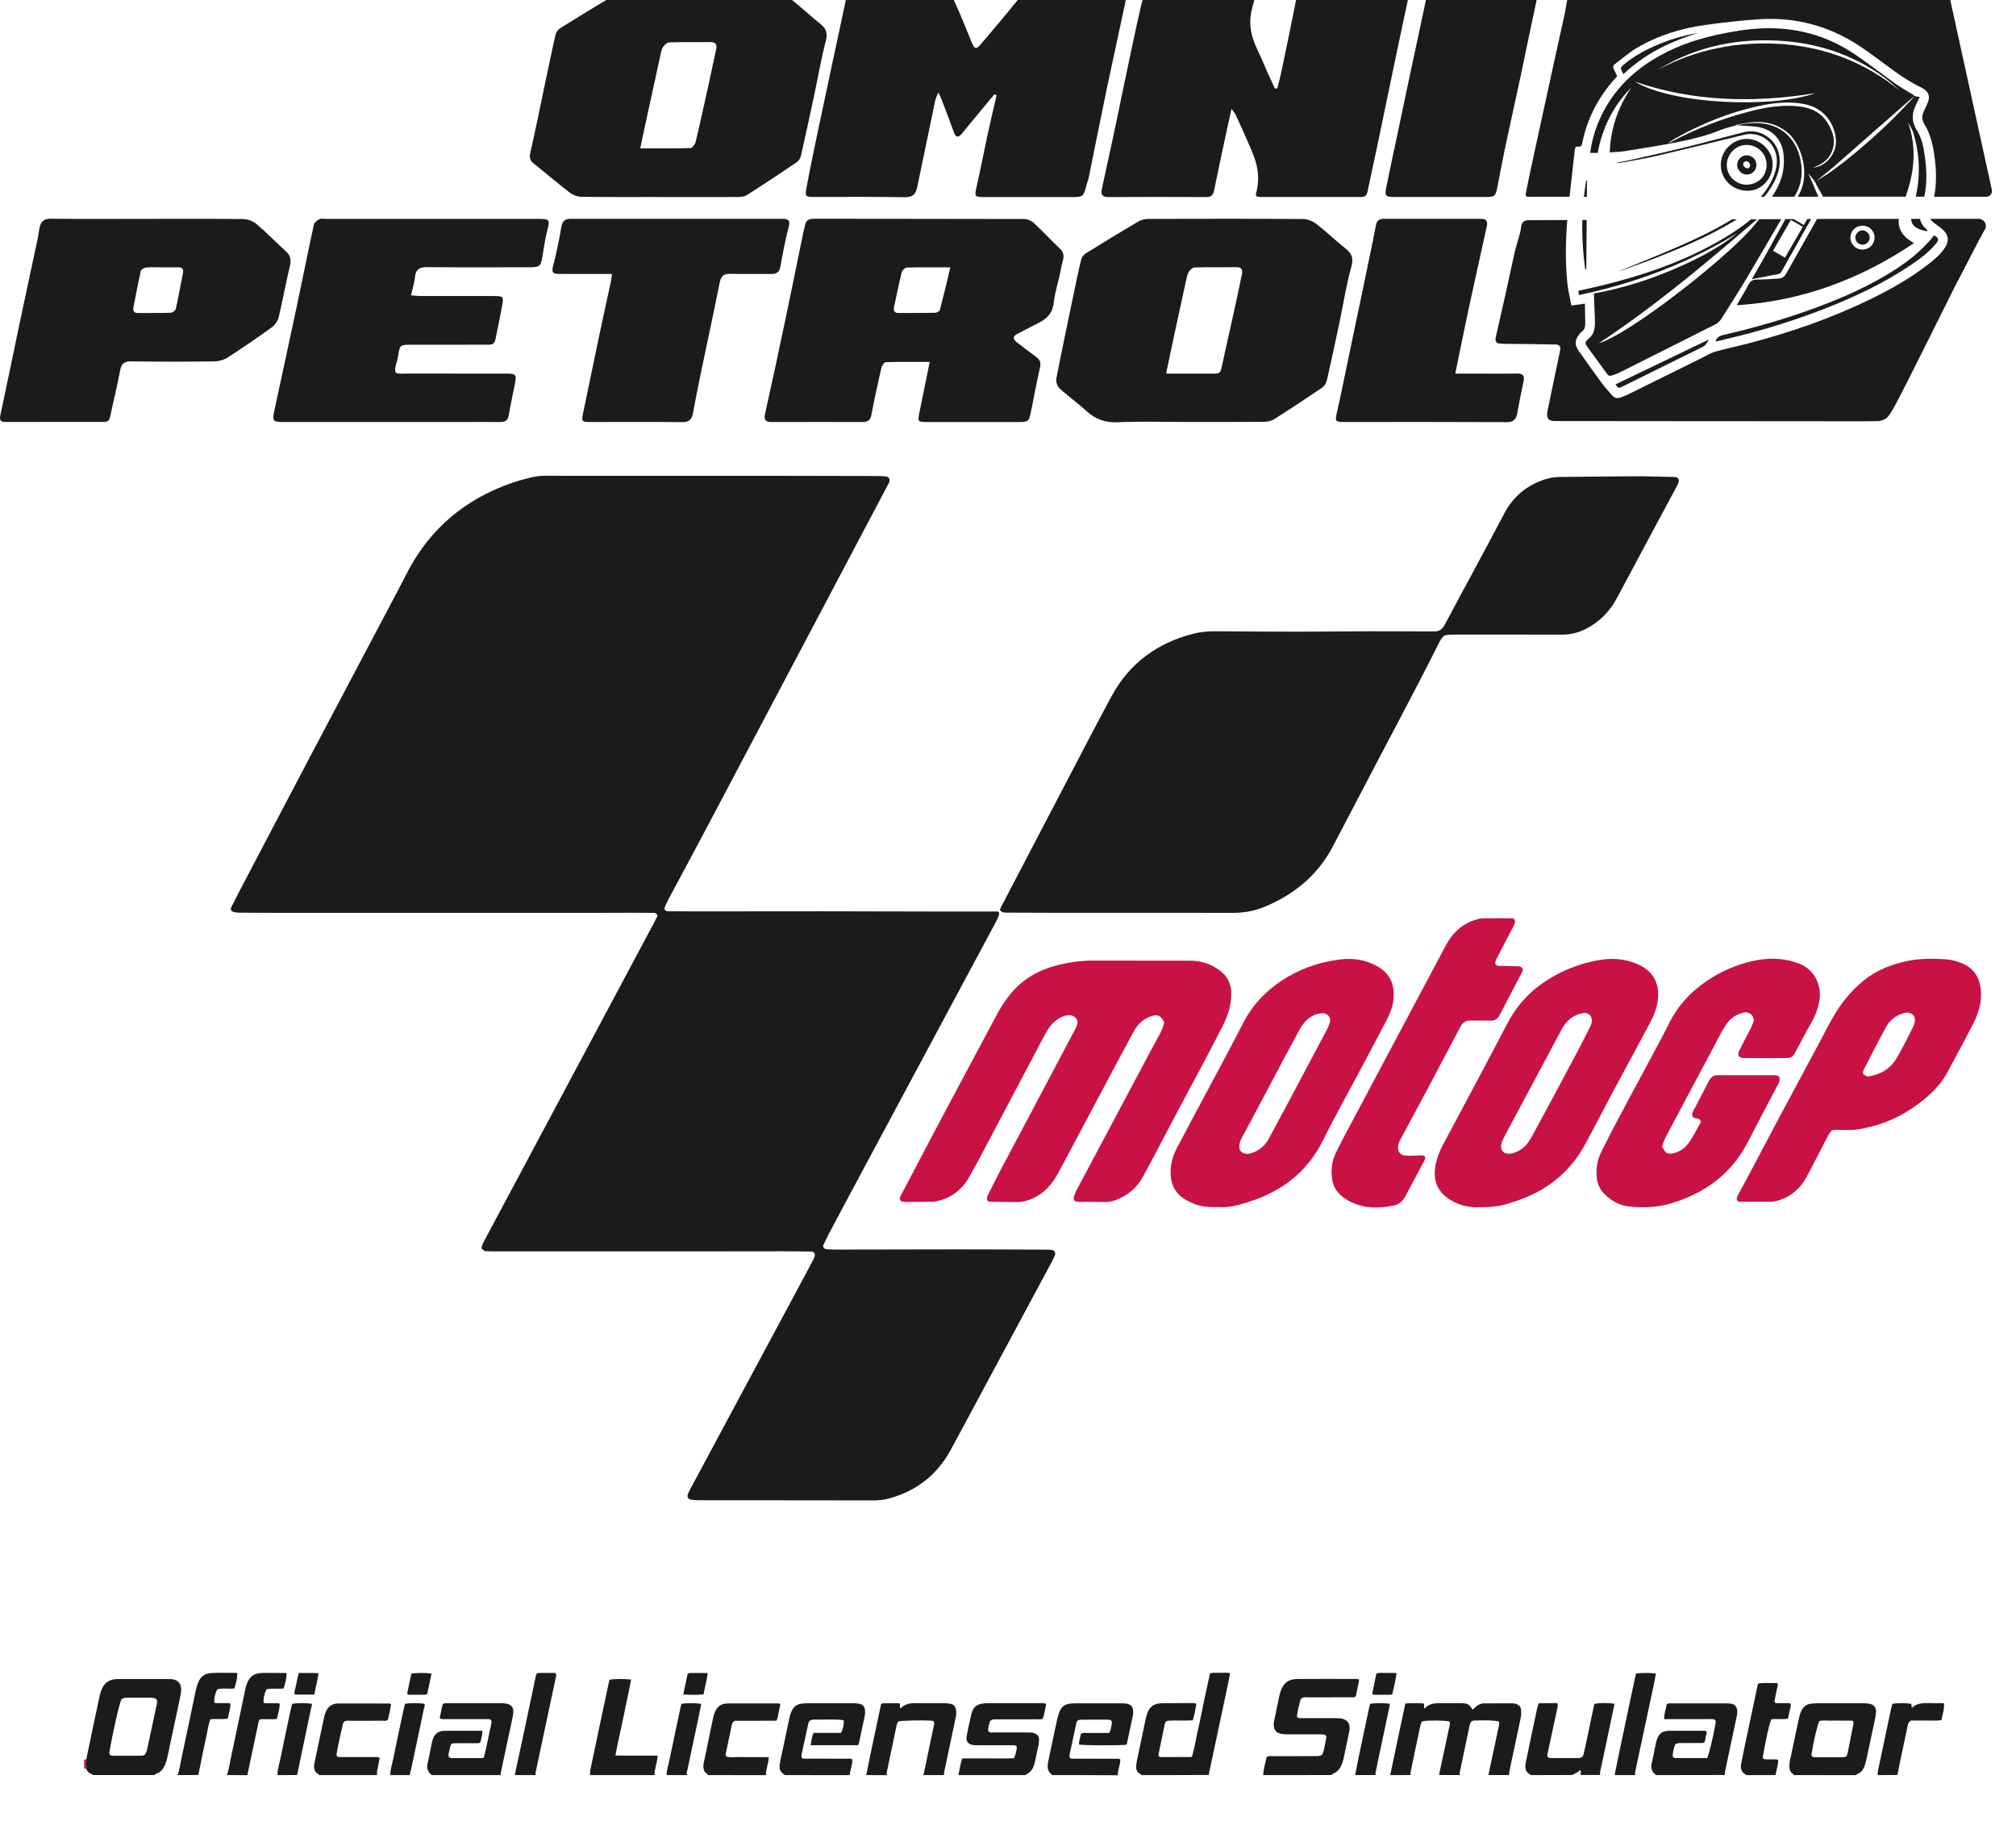 <?xml version="1.0" encoding="utf-8"?>
<!-- Generator: Adobe Illustrator 26.0.3, SVG Export Plug-In . SVG Version: 6.00 Build 0)  -->
<svg version="1.1" xmlns="http://www.w3.org/2000/svg" xmlns:xlink="http://www.w3.org/1999/xlink" x="0px" y="0px"
	 viewBox="0 0 392.07 354.1" style="enable-background:new 0 0 392.07 354.1;" xml:space="preserve">
<style type="text/css">
	.st0{fill:#1D1A1D;}
	.st1{fill:#C81244;}
</style>
<g id="Vrstva_2">
</g>
<g id="Layer_1">
	<g>
		<path class="st0" d="M156.84,36.55c-0.31,1.68-0.19,1.75,1.52,1.75c5.86,0.01,11.73-0.06,17.59,0.05c1.6,0.03,2.16-0.64,2.44-2
			c1.15-5.59,2.31-11.17,3.48-16.75c0.1-0.45,0.32-0.88,0.6-1.61c0.28,0.56,0.42,0.79,0.52,1.04c0.85,2.23,1.72,4.44,2.52,6.69
			c0.41,1.17,0.93,0.99,1.57,0.25c0.46-0.53,0.89-1.09,1.33-1.63c1.66-2,3.32-4,4.98-6.01c0.14,0.07,0.28,0.14,0.42,0.22
			c-0.57,2.49-1.17,4.97-1.71,7.47c-0.74,3.42-1.4,6.87-2.17,10.29c-0.43,1.9-0.41,2,1.51,2.01c5.58,0,11.16,0,16.75,0
			c2.5,0,2.5,0,3.15-2.46c0.11-0.41,0.28-0.8,0.37-1.21c1.17-5.72,2.3-11.45,3.49-17.17c1.17-5.58,2.4-11.14,3.59-16.72
			c0.4-1.88,0.3-1.99-1.65-1.99c-5.54,0-11.07,0.03-16.61-0.02c-1.15-0.01-1.9,0.38-2.61,1.26c-2.35,2.92-4.78,5.77-7.21,8.63
			c-0.86,1.02-1.21,0.9-1.71-0.34c-1.14-2.81-2.27-5.63-3.54-8.38c-0.24-0.53-1.09-1.1-1.67-1.11c-5.96-0.08-11.91-0.04-17.87-0.06
			c-0.86,0-1.24,0.32-1.41,1.17c-0.77,3.75-1.6,7.49-2.4,11.24c-1.04,4.89-2.09,9.78-3.12,14.68
			C158.25,29.4,157.5,32.97,156.84,36.55z"/>
		<path class="st0" d="M216.45,26.79c-0.71,3.33-1.45,6.66-2.17,9.99c-0.23,1.06,0.12,1.55,1.29,1.54c6.33-0.03,12.66-0.03,19,0
			c0.91,0,1.35-0.31,1.53-1.22c0.78-3.85,1.61-7.69,2.43-11.53c0.29-1.36,0.59-2.71,0.97-4.4c0.4,0.55,0.65,0.79,0.79,1.1
			c0.86,1.87,1.71,3.74,2.53,5.63c1.28,2.94,2.46,5.6,1.52,9.5c-0.34,0.81,0.17,0.92,1.02,0.91c2.02-0.01,4.03,0,6.05,0
			c4.27,0,8.54,0.01,12.8,0c0.73,0,1.51,0.12,1.73-0.96c0.59-2.93,1.26-5.85,1.87-8.78c0.95-4.53,1.88-9.07,2.83-13.6
			c1.02-4.89,2.04-9.79,3.1-14.68c0.24-1.12-0.05-1.55-1.21-1.55c-6.28,0.02-12.57,0.01-18.85,0c-0.95,0-1.45,0.41-1.64,1.36
			c-0.93,4.67-1.89,9.34-2.87,14c-0.22,1.04-0.51,2.07-0.77,3.1c-0.16,0-0.31,0.01-0.47,0.01c-0.66-1.47-1.37-2.91-1.98-4.4
			c-1.54-3.79-3.84-6.66-2.28-11.82c0.05-0.12,0.3-1.13,0.34-1.26c0.3-0.98,0.48-0.98-1.41-0.98c-5.58-0.01-11.62,0-17.2,0
			c-2.85,0-2.94-0.02-3.56,2.67c-1.08,4.69-2.04,9.41-3.04,14.11C218.01,19.29,217.25,23.04,216.45,26.79z"/>
		<path class="st0" d="M197.86,64.93c1.18-0.58,2.31-1.24,3.49-1.81c1.82-0.87,3.31-1.84,3.57-4.2c0.26-2.35,1.1-4.63,1.48-6.98
			c0.18-1.14,0.99-2.4-0.24-3.56c-1.74-1.63-3.35-3.4-5.1-5.03c-0.46-0.43-1.22-0.75-1.84-0.76c-13.65-0.04-27.31-0.02-40.96-0.05
			c-1.05,0-1.57,0.38-1.73,1.38c-0.08,0.46-0.22,0.91-0.32,1.37c-1.15,5.59-2.27,11.18-3.45,16.77c-1.29,6.13-2.6,12.25-3.96,18.36
			c-0.27,1.19,0,1.65,1.24,1.65c5.91-0.02,11.82-0.02,17.73,0c1.02,0,1.5-0.37,1.7-1.41c0.58-3.03,1.23-6.05,1.92-9.05
			c0.1-0.45,0.55-1.17,0.86-1.18c2.8-0.09,5.6-0.05,8.56-0.05c-0.7,3.45-1.35,6.69-2.02,9.93c-0.34,1.64-0.27,1.76,1.44,1.76
			c5.91,0.01,11.82,0,17.73,0c2.06,0,2.15-0.08,2.56-2.12c0.57-2.84,1.11-5.69,1.74-8.51c0.2-0.91,0-1.51-0.75-2.04
			c-1.29-0.92-2.56-1.9-3.81-2.88C196.97,65.93,196.92,65.39,197.86,64.93z M182.8,60.26c-0.07,0.26-0.61,0.57-0.94,0.57
			c-2.34,0.05-4.67,0.02-7.01,0.04c-0.89,0.01-1.16-0.37-0.97-1.22c0.5-2.23,0.93-4.47,1.48-6.69c0.1-0.38,0.65-0.92,1.01-0.93
			c2.7-0.08,5.4-0.04,8.45-0.04C184.11,54.95,183.49,57.62,182.8,60.26z"/>
		<path class="st0" d="M103.81,31.81c2.35,1.86,4.62,3.82,6.99,5.64c0.61,0.47,1.49,0.81,2.26,0.82c5.07,0.07,10.14,0.04,15.2,0.04
			c0,0,0,0,0,0.01c5.02,0,10.04,0.01,15.06-0.01c0.64,0,1.38-0.03,1.89-0.35c3.24-2.06,6.44-4.18,9.62-6.33
			c0.39-0.26,0.79-0.73,0.9-1.18c0.91-3.97,1.76-7.94,2.61-11.92c0.75-3.52,1.36-7.08,2.26-10.56c0.38-1.47,0.13-2.37-1.01-3.28
			c-1.97-1.58-3.81-3.32-5.8-4.88c-0.68-0.53-1.63-1-2.46-1.01c-10.09-0.07-20.18-0.05-30.27-0.02c-0.62,0-1.33,0.15-1.86,0.46
			c-3.43,2.02-6.83,4.1-10.2,6.21c-0.43,0.27-0.85,0.8-0.96,1.29c-0.73,3.19-1.38,6.4-2.06,9.6c-0.93,4.44-1.82,8.88-2.83,13.3
			C102.93,30.6,103.04,31.19,103.81,31.81z M126.04,21.71c0.79-3.65,1.58-7.3,2.39-10.95c0.12-0.55,0.2-1.15,0.5-1.6
			c0.28-0.41,0.81-0.91,1.25-0.92c2.62-0.09,5.25-0.01,7.88-0.06c1.11-0.02,1.43,0.43,1.21,1.44c-0.47,2.19-0.93,4.39-1.41,6.58
			c-0.84,3.79-1.66,7.58-2.56,11.36c-0.11,0.48-0.64,1.22-0.99,1.23c-3.17,0.1-6.35,0.06-9.79,0.06
			C125.05,26.26,125.54,23.99,126.04,21.71z"/>
		<path class="st0" d="M211.34,79.97c1.76,1.61,3.65,2.25,6.08,2.14c4.35-0.2,8.72-0.06,13.09-0.06c5.07,0,10.13,0.02,15.2-0.02
			c0.67,0,1.45-0.12,1.99-0.46c3.17-2,6.3-4.06,9.39-6.16c0.45-0.3,0.84-0.91,0.96-1.45c0.9-3.92,1.73-7.86,2.56-11.79
			c0.72-3.43,1.24-6.91,2.19-10.27c0.47-1.68,0.11-2.6-1.14-3.59c-1.91-1.51-3.66-3.22-5.58-4.71c-0.72-0.55-1.73-1.01-2.61-1.01
			c-10.04-0.07-20.08-0.05-30.12-0.02c-0.67,0-1.41,0.18-1.98,0.51c-3.43,2.02-6.82,4.09-10.2,6.19c-0.4,0.25-0.78,0.73-0.89,1.17
			c-0.51,2.04-0.93,4.1-1.36,6.16c-1.18,5.67-2.38,11.34-3.49,17.03c-0.11,0.58,0.19,1.49,0.63,1.89
			C207.76,77.09,209.65,78.42,211.34,79.97z M228.3,65.43c0.78-3.6,1.56-7.2,2.35-10.8c0.13-0.59,0.23-1.22,0.53-1.73
			c0.23-0.4,0.74-0.88,1.13-0.89c2.72-0.08,5.43-0.01,8.15-0.05c1.14-0.02,1.22,0.62,1.05,1.46c-0.46,2.24-0.94,4.48-1.43,6.72
			c-0.82,3.74-1.67,7.47-2.48,11.21c-0.15,0.68-0.25,1.3-1.14,1.3c-3.13-0.01-6.26,0-9.68,0C227.32,70.06,227.8,67.74,228.3,65.43z"
			/>
		<path class="st0" d="M54.19,61.71c0.8-3.31,1.39-6.67,2.19-9.99c0.27-1.14,0.16-1.97-0.71-2.77c-1.93-1.77-3.76-3.66-5.76-5.36
			c-0.67-0.57-1.72-0.98-2.6-0.99c-6.19-0.08-12.38-0.04-18.57-0.04c-6.28,0-12.57,0.05-18.85-0.03c-1.48-0.02-2.01,0.67-2.23,1.91
			c-0.13,0.69-0.21,1.39-0.35,2.07c-1.19,5.57-2.4,11.14-3.57,16.72C2.5,69.08,1.32,74.95,0.06,80.8c-0.19,0.9,0.06,1.24,0.91,1.25
			c0.8,0.01,1.59,0,2.39,0c5.44,0,10.88,0,16.32-0.01c0.72,0,1.51,0.16,1.73-0.94c0.62-3.02,1.39-6.01,1.95-9.04
			c0.24-1.31,0.75-1.8,2.11-1.78c5.39,0.07,10.79,0.07,16.18,0c0.88-0.01,1.87-0.28,2.61-0.75c2.91-1.87,5.77-3.83,8.57-5.86
			C53.45,63.24,54.01,62.44,54.19,61.71z M35.58,53.09c-0.47,2.33-0.87,4.68-1.4,7c-0.07,0.31-0.65,0.71-1.01,0.73
			c-2.1,0.07-4.21,0.03-6.32,0.05c-0.88,0.01-1.02-0.49-0.88-1.19c0.46-2.33,0.89-4.67,1.42-6.99c0.07-0.3,0.67-0.63,1.05-0.67
			c1.02-0.09,2.06-0.03,3.09-0.03c0,0,0-0.01,0-0.01c1.03,0,2.06,0.01,3.09,0C35.41,51.96,35.75,52.27,35.58,53.09z"/>
		<path class="st0" d="M55.1,82.06c12.01,0,24.02,0,36.04,0c2.06,0,4.13-0.02,6.19,0.01c0.95,0.01,1.45-0.34,1.61-1.33
			c0.35-2.07,0.82-4.12,1.22-6.19c0.32-1.66,0.13-1.9-1.56-1.9c-6.38-0.01-12.76,0.01-19.14-0.01c-2.56-0.01-3.13,0.52-2.19-2.68
			c0.09-0.31,0.14-0.64,0.19-0.96c0.32-1.89,0.39-1.96,2.35-1.96c4.93,0,9.85,0,14.78-0.01c0.75,0,1.54,0.07,1.75-0.97
			c0.44-2.25,0.95-4.49,1.34-6.74c0.29-1.66,0.17-1.74-1.54-1.75c-4.74-0.01-9.48,0-14.22,0c-0.59,0-1.18-0.08-1.99-0.14
			c0.29-1.3,0.66-2.41,0.77-3.55c0.15-1.49,0.86-1.94,2.31-1.93c6.71,0.06,13.42,0.02,20.13,0.02c1.81,0,2.05-0.24,2.34-2.04
			c0.27-1.66,0.51-3.33,0.92-4.96c0.58-2.31,0.57-2.41-1.79-2.41c-13.75,0-27.5,0-41.24,0c-0.42,0-0.91-0.11-1.25,0.06
			c-0.43,0.22-0.98,0.62-1.07,1.03c-1.18,5.44-2.27,10.9-3.42,16.34c-1.41,6.63-2.86,13.25-4.28,19.88
			C52.92,81.88,53.07,82.06,55.1,82.06z"/>
		<path class="st0" d="M116.47,65.56c-1.03,4.89-2.02,9.8-3.05,14.69c-0.36,1.69-0.31,1.81,1.38,1.81
			c5.96,0.01,11.92-0.04,17.87,0.03c1.4,0.02,1.9-0.58,2.12-1.83c0.45-2.53,0.96-5.05,1.48-7.57c1.23-5.9,2.51-11.79,3.69-17.7
			c0.25-1.24,0.7-1.77,2.01-1.74c2.67,0.08,5.35,0,8.02,0.03c1.07,0.01,1.59-0.37,1.79-1.49c0.45-2.58,0.95-5.15,1.61-7.68
			c0.36-1.35-0.17-1.56-1.27-1.56c-13.7,0.01-27.4,0.01-41.1,0c-1.13,0-1.65,0.4-1.85,1.59c-0.44,2.58-0.97,5.15-1.63,7.68
			c-0.3,1.17,0.07,1.45,1.1,1.45c2.35,0,4.69,0,7.04,0.01c1.06,0,2.12,0,3.34,0c-0.09,0.65-0.13,1.06-0.21,1.46
			C118.04,58.34,117.23,61.94,116.47,65.56z"/>
		<path class="st0" d="M261.39,82.06c10.55,0,21.11-0.02,31.66,0.03c1.36,0.01,1.82-0.6,2.03-1.76c0.37-2.02,0.75-4.04,1.2-6.05
			c0.26-1.15-0.02-1.67-1.28-1.64c-2.48,0.05-4.97,0.01-7.46,0.01c-1.39,0-2.79,0-4.52,0c0.89-4.3,1.68-8.28,2.53-12.25
			c1.18-5.48,2.4-10.95,3.61-16.43c0.21-0.97-0.15-1.43-1.14-1.41c-0.42,0.01-0.84-0.01-1.27-0.01c-5.72,0-11.44,0-17.17,0
			c-0.86,0-1.74-0.03-1.96,1.12c-0.22,1.15-0.44,2.3-0.68,3.44c-0.76,3.66-1.52,7.31-2.28,10.97c-0.76,3.66-1.53,7.32-2.3,10.98
			c-0.78,3.7-1.5,7.42-2.35,11.11C259.62,81.89,259.64,82.06,261.39,82.06z"/>
		<path class="st0" d="M269.62,36.34c-0.36,1.78-0.17,1.96,1.62,1.97c2.95,0.01,5.91,0,8.86,0c2.86,0,5.72,0,8.58,0
			c2.08,0,2.15-0.06,2.56-2.11c0.51-2.57,0.98-5.14,1.52-7.7c0.99-4.66,2.04-9.3,3.03-13.96c1.01-4.75,1.96-9.52,3-14.26
			c0.24-1.07-0.04-1.51-1.11-1.51c-6.33,0.01-12.66,0.01-18.99,0.01c-0.76,0-1.18,0.3-1.35,1.1c-1.02,4.89-2.09,9.77-3.13,14.65
			c-0.82,3.84-1.62,7.68-2.43,11.53C271.06,29.48,270.3,32.9,269.62,36.34z"/>
		<path class="st0" d="M330.21,6.39c-2.92,0.54-5.74,1.36-8.45,2.57c-2.24,1-4.37,2.2-6.23,3.82c-0.16,0.14-0.34,0.42-0.3,0.58
			c0.08,0.35,0.3,0.67,0.49,1.06c2.1-1.97,4.34-3.57,6.79-4.87C324.98,8.24,327.57,7.24,330.21,6.39z"/>
		<path class="st0" d="M349.14,37.94c1.34-2.27,1.51-4.65,0.95-7.15c-0.84-3.76-3.47-6.25-7.21-6.77c-1.76-0.24-3.49,0.01-5.21,0.36
			c0.35,0.01,0.71,0.01,1.06,0.04c1.21,0.11,2.46,0.09,3.63,0.37c2.74,0.67,4.3,2.67,4.53,5.49c0.25,2.99-0.62,5.61-2.28,7.97h4.34
			C349.02,38.16,349.08,38.05,349.14,37.94z"/>
		<path class="st0" d="M339.53,30.21c-1.01,0.09-1.76,0.99-1.68,2.01c0.08,1,1,1.79,1.99,1.72c1.05-0.07,1.82-0.97,1.74-2.03
			C341.49,30.87,340.58,30.11,339.53,30.21z M340.28,32.46c-0.11,0.21-0.29,0.3-0.54,0.26c-0.27-0.04-0.64-0.35-0.71-0.61
			c-0.1-0.4,0.2-0.77,0.64-0.73c0.08,0.01,0.17,0.04,0.25,0.08C340.29,31.65,340.47,32.1,340.28,32.46z"/>
		<path class="st0" d="M344.26,36.72c1.33-2.08,2.24-4.26,1.7-6.81c-0.63-2.95-3.79-4.97-6.71-4.23c-3.81,0.97-7.6,2-11.41,2.94
			c-3.4,0.84-6.82,1.6-10.24,2.38c-1.12,0.26-2.26,0.46-3.39,0.69c0.34,0.01,0.68,0.02,1.01-0.04c2.24-0.41,4.5-0.77,6.72-1.28
			c5.78-1.35,11.54-2.76,17.3-4.17c2.12-0.52,4.46,0.43,5.57,2.34c0.97,1.67,0.94,3.44,0.32,5.2c-0.61,1.74-1.55,3.23-2.71,4.54
			h0.68C343.51,37.78,343.9,37.27,344.26,36.72z"/>
		<path class="st0" d="M387.37,36.9c-2.77-12.63-5.51-25.13-8.26-37.7c-0.07-0.32-0.36-0.56-0.69-0.56c-0.37,0-0.68,0-0.99,0
			c-22.84,0.01-45.69,0.01-68.53,0.01c-0.96,0-1.3,0.22-2.25,0.11c-0.31-0.03-0.58-0.04-0.81-0.01c-0.53,0.07-0.87,0.37-1.05,1.18
			c-0.07,0.32-0.41,2.42-0.48,2.76c-0.68,3.1-1,4.46-1.68,7.56c-1.58,7.21-3.15,14.42-4.71,21.63c-0.42,1.92-0.8,3.85-1.21,5.89
			c-0.05,0.26,0.14,0.5,0.41,0.5h8.12c0.32-3.05,0.7-6.09,1.03-9.14c0.05-0.45,0.19-0.67,0.65-0.62c0.54,0.06,0.7-0.21,0.8-0.71
			c0.54-2.71,1.48-5.22,2.78-7.54c1.09-1.94,2.42-3.75,4.01-5.44c-0.21-0.44-0.38-0.9-0.63-1.3c-0.26-0.42-0.21-0.76,0.16-1.04
			c1.41-1.06,2.76-2.25,4.27-3.15c4.12-2.44,8.64-3.83,13.36-4.48c3.5-0.48,7.01-0.89,10.53-1.11c6.98-0.44,13.46,1.29,19.31,5.12
			c2.74,1.8,5.29,3.87,7.98,5.73c1.35,0.93,2.79,1.74,4.25,2.48c1.26,0.64,1.72,1.58,1.17,2.9c-0.25,0.6-0.55,1.19-0.82,1.78
			c-0.37,0.83-0.3,1.61,0.18,2.41c1.22,2.01,1.69,4.27,1.99,6.56c0.33,2.54,0.38,5.07-0.12,7.55h10.14
			C386.99,38.27,387.53,37.6,387.37,36.9z"/>
		<path class="st0" d="M344.74,31.92c0-2.61-2.34-4.91-4.98-4.91c-2.8,0-5.11,2.3-5.1,5.07c0.01,2.83,2.33,5.04,5.26,5.02
			C342.58,37.09,344.75,34.76,344.74,31.92z M335.83,32.33c-0.13-2.11,1.53-4.02,3.62-4.14c2.15-0.12,3.97,1.48,4.11,3.61
			c0.14,2.19-1.43,3.97-3.65,4.11C337.83,36.05,335.96,34.41,335.83,32.33z"/>
		<path class="st0" d="M340.04,55.36c-0.67,1.31-1.46,2.55-2.3,4c12.72-0.81,24.02-5.05,34.47-12.07c-0.28-0.19-0.4-0.27-0.52-0.35
			c-0.12-0.08-0.25-0.15-0.37-0.24c-1.49-1.04-2.24-2.43-2.04-4.14c-5.01,0-9.98,0-15.6,0.02c-0.1,0-0.2,0-0.3,0
			c-2.02,3.56-4.03,7.11-6.03,10.68c-0.36,0.63-0.86,0.89-1.54,0.92c-1.35,0.07-2.7,0.19-4.05,0.18
			C340.92,54.35,340.43,54.6,340.04,55.36z M362.07,43.89c1.31-0.09,2.41,0.86,2.49,2.15c0.08,1.3-0.86,2.39-2.17,2.49
			c-1.32,0.1-2.45-0.89-2.52-2.2C359.8,45.03,360.74,43.98,362.07,43.89z"/>
		<path class="st0" d="M317.29,51.74c-0.8,0.33-1.6,0.65-2.41,0.99c0.21-0.05,0.33-0.08,0.44-0.12c0.66-0.24,1.33-0.48,2-0.72
			c1.59-0.57,3.19-1.15,4.77-1.77c5.11-2,10.15-4.14,14.87-6.97c0.28-0.16,0.55-0.33,0.82-0.5c-0.31,0-0.63,0-0.94,0
			c-3.24,2.01-6.68,3.65-10.17,5.18C323.58,49.19,320.46,50.45,317.29,51.74z"/>
		<path class="st0" d="M362.33,47.59c0.77-0.06,1.35-0.75,1.28-1.51c-0.07-0.72-0.75-1.32-1.47-1.28c-0.75,0.04-1.36,0.74-1.31,1.5
			C360.87,47.06,361.56,47.65,362.33,47.59z"/>
		<path class="st0" d="M374.44,44.37c-0.56-0.53-0.91-1.13-1.04-1.81c-0.57,0-1.15,0-1.72,0c0.01,0.43,0.18,0.93,0.43,1.23
			c0.68,0.79,1.71,0.96,2.7,1.19c0.01-0.13,0.04-0.18,0.02-0.2C374.71,44.63,374.58,44.5,374.44,44.37z"/>
		<path class="st0" d="M340.7,54.28c1.89-0.36,3.6-0.68,5.31-1.02c0.17-0.03,0.35-0.24,0.44-0.41c1.93-3.42,3.85-6.84,5.77-10.26
			c-0.24,0-0.49,0-0.73,0c-0.23,0.39-0.45,0.78-0.68,1.17c-0.67-0.39-1.33-0.77-2.01-1.16c-0.53,0-1.05,0-1.58,0.01
			c-1.47,2.67-2.94,5.34-4.41,8.01C342.15,51.79,341.47,52.95,340.7,54.28z M348.28,42.77c0.15,0.08,0.22,0.11,0.29,0.16
			c0.66,0.38,1.32,0.76,2.04,1.18c-1.15,1.99-2.3,3.97-3.47,6c-0.8-0.46-1.54-0.89-2.32-1.35
			C345.98,46.75,347.12,44.78,348.28,42.77z"/>
		<path class="st0" d="M333.65,66.41c0.39-0.08,0.74-0.15,1.09-0.23c0.37-0.09,0.73-0.19,1.1-0.28c6.95-1.63,13.75-3.73,20.37-6.41
			c5.21-2.11,10.26-4.54,14.96-7.66c1.94-1.29,3.84-2.63,5.34-4.45c0.64-0.77,0.55-1.09-0.36-1.62c-2.41,3.09-5.49,5.41-8.81,7.43
			c-4.83,2.95-10.01,5.14-15.31,7.05c-5.5,1.98-11.12,3.57-16.82,4.88C334.44,65.32,333.86,65.56,333.65,66.41z"/>
		<path class="st0" d="M384.78,42.55c-0.69,0-1.34,0-1.64,0c-2.71,0.01-5.27,0.01-7.76,0.01c0.18,0.31,0.48,0.6,0.93,0.93
			c0.56,0.41,1.15,0.81,1.64,1.29c1.01,1,1.11,2.06,0.37,3.27c-0.83,1.33-2.01,2.33-3.23,3.28c-3.49,2.74-7.33,4.9-11.31,6.84
			c-7.74,3.78-15.84,6.57-24.17,8.72c-2,0.52-4.03,0.92-6.02,1.49c-0.92,0.26-1.76,0.8-2.63,1.23c-2.96,1.46-5.91,2.92-8.87,4.39
			c-1.83,0.9-3.65,1.81-5.48,2.71c-0.45,0.22-0.94,0.37-1.41,0.57c-0.65,0.28-1.22,0.12-1.66-0.38c-0.73-0.82-1.46-1.64-2.11-2.53
			c-1.53-2.07-3.04-4.16-4.5-6.28c-0.74-1.07-0.63-2,0.18-3.03c0.14-0.18,0.27-0.4,0.46-0.52c0.72-0.48,0.75-1.21,0.73-1.96
			c-0.02-1.14-0.05-2.28-0.07-3.53c-0.89,0.13-1.68,0.24-2.63,0.37c-0.26-1.43-0.62-2.82-0.77-4.23c-0.44-4.13-0.35-8.27-0.03-12.4
			c-2.47,0.01-4.93,0.02-7.4,0.03c-1.01,0-1.44,0.35-1.57,1.32c-0.19,1.52-0.98,3.6-1.3,5.09c-1.16,5.39-2.34,10.77-3.59,16.14
			c-0.23,0.99-0.07,1.42,0.97,1.46c1.97,0.08,2.56,0.03,4.94,0.07c2.12,0.05,4.15,0.04,5.86,0.1c0.5,0.02,0.86,0.5,0.73,0.98
			c-0.01,0.04-0.02,0.07-0.02,0.1c-0.79,3.79-1.58,7.59-2.37,11.38c-0.32,1.52-0.28,2.36,1.23,2.42c0.33,0.01,0.66,0,0.98,0
			c6.84,0.01,13.69,0.01,20.53,0.02c10.18,0.01,20.36,0.02,30.55,0.02c3.66,0,7.32,0.04,10.97-0.03c0.53-0.01,1.47-0.4,1.82-0.82
			c0.47-0.55,1.2-1.77,1.53-2.45c0.01-0.01,0.01-0.02,0.02-0.04c1.42-2.53,11.63-23.12,11.63-23.12c1.1-1.96,4.55-8.9,5.7-10.83
			c0.02-0.03,0.04-0.06,0.05-0.1C386.53,43.63,385.82,42.55,384.78,42.55z"/>
		<path class="st0" d="M315.57,75.15c2.04-1.01,4.08-2.02,6.12-3.03c3.13-1.55,6.26-3.1,9.4-4.64c0.6-0.3,0.9-0.77,1.25-1.46
			c-3.65,1.76-7.25,3.49-10.84,5.21c-2.44,1.17-4.87,2.34-7.31,3.51C314.7,75.54,314.72,75.57,315.57,75.15z"/>
		<path class="st0" d="M307.08,57.38c3.68-0.77,7.29-1.73,10.81-2.87c6.99-2.27,13.67-5.3,20.02-9.19c-4.01,3.2-8.57,5.44-13.27,7.4
			c-2.17,0.9-4.38,1.7-6.62,2.39c-2.63,0.81-5.3,1.47-8.03,1.96c0,0.21-0.01,0.35,0,0.5c0.06,1.5,0.14,3,0.19,4.5
			c0.04,1.48,0,2.94-1.39,3.91c-0.05,0.04-0.08,0.1-0.12,0.15c-0.38,0.37-0.38,0.74-0.07,1.17c1.36,1.86,2.7,3.73,4.07,5.58
			c0.11,0.14,0.44,0.24,0.62,0.19c0.64-0.2,1.28-0.43,1.88-0.73c1.98-0.99,3.95-1.99,5.93-2.98c4.19-2.1,8.37-4.19,12.55-6.31
			c0.42-0.21,0.82-0.6,1.08-1c1.75-2.75,3.5-5.49,5.16-8.29c2.2-3.7,4.36-7.42,6.53-11.14c-1.45,0.01-2.9,0.01-4.35,0.02
			c-2.8,4.13-14.04,13.49-22.57,19.3c-3.64,2.47-6.78,4.3-8.56,4.8c2.84-1.87,5.61-3.83,8.34-5.84
			c7.78-5.75,15.13-11.99,22.43-18.26c-0.4,0-0.79,0-1.19,0.01c-1.2,1.01-2.48,1.92-3.81,2.77c-5.93,3.77-12.32,6.4-18.96,8.4
			c-2.07,0.62-4.17,1.19-6.29,1.71c-1.49,0.37-2.99,0.68-4.52,1.03C306.97,56.81,307.01,57.03,307.08,57.38z"/>
		<path class="st0" d="M308.3,52.35c0.07,0,0.13,0,0.2,0c0.03-3.19,0.05-6.38,0.08-9.57c-0.28,0-0.56,0-0.85,0
			C307.65,45.97,307.84,49.15,308.3,52.35z"/>
		<path class="st0" d="M310.78,23.96c-0.74,1.84-1.26,3.73-1.52,5.78c0.53,0,1.01,0,1.46,0c0.24-1.32,0.57-2.59,0.99-3.8
			c1.15-3.36,2.97-6.33,5.54-8.91c-2.57,3.81-4.03,7.98-4.19,12.6c1.03-0.08,2-0.08,2.95-0.24c3.46-0.56,6.93-1.09,10.37-1.78
			c2.81-0.56,5.6-1.25,8.27-2.34c0.95-0.38,1.97-0.6,2.96-0.89c0,0,0,0,0,0c0.05-0.05,0.11-0.12,0.17-0.13
			c1.17-0.18,2.33-0.46,3.5-0.51c2.27-0.1,4.38,0.44,6.21,1.9c2.98,2.37,4.56,8.31,2.39,12.16c-0.09,0.15-0.17,0.31-0.25,0.46h4.01
			c-0.4-0.95-0.82-1.9-1.23-2.85c-0.22-0.51-0.45-1.02-0.67-1.54c0.02-0.01,0.04-0.01,0.06-0.02c0.39,0.48,0.78,0.96,1.17,1.44
			c0.1,0.23,0.18,0.46,0.3,0.68c0.43,0.76,0.86,1.52,1.29,2.28h16.04c0.01-0.02,0.01-0.04,0.02-0.05c1.69-4.76,2.19-9.54,0.44-14.42
			c0.37,0.67,0.83,1.34,1.05,2.09c1.2,3.98,1.39,8.01,0.52,12.08c-0.02,0.1-0.05,0.2-0.07,0.3h1.67c0.61-2.72,0.47-5.48,0.05-8.23
			c-0.24-1.61-0.58-3.23-1.46-4.62c-1.1-1.73-1.06-3.4-0.14-5.15c0.22-0.42,0.4-0.87,0.65-1.4c-0.4-0.06-0.7-0.11-1-0.16
			c-0.12-0.11-0.22-0.24-0.36-0.33c-1.08-0.67-2.2-1.27-3.23-2c-2.69-1.91-5.28-3.96-8.01-5.8c-5.5-3.7-11.61-5.35-18.24-5.03
			c-2.94,0.14-5.84,0.63-8.71,1.27c-4.42,0.98-8.63,2.5-12.48,4.91c-4.54,2.83-8.02,6.6-10.19,11.48
			C311.01,23.46,310.89,23.7,310.78,23.96z M352.58,32.6c1.62-0.56,2.98-1.43,3.66-3.07c0.85-2.04,0.28-3.88-0.82-5.64
			c-1.33-2.13-3.37-2.98-5.74-3.22c-3.01-0.31-5.95,0.14-8.85,0.86c-5.62,1.38-10.96,3.48-16.07,6.19
			c-0.05,0.03-0.11,0.04-0.21-0.02c0.21-0.13,0.42-0.26,0.63-0.4c0.23-0.14,0.46-0.29,0.7-0.43c5.04-2.8,10.34-4.97,15.98-6.22
			c3.04-0.67,6.12-1.01,9.24-0.37c4.03,0.83,5.81,4.32,5.95,6.92C357.21,29.88,355.07,32.44,352.58,32.6z M372.27,18.81
			c-1.68,1.73-3.29,3.52-5.04,5.18c-3.63,3.45-7.41,6.74-11.5,9.64c-0.81,0.57-1.68,1.05-2.52,1.57c1.16-0.94,2.35-1.84,3.47-2.82
			c5.08-4.44,10.15-8.91,15.22-13.36C372.01,18.92,372.15,18.87,372.27,18.81z M347.43,8.02c10.17,0.88,17.68,5.38,21.97,9.55
			c-6.68-5.42-14.33-8.41-22.88-9c-8.51-0.59-16.59,0.98-24.16,5.02C330.07,8.86,338.52,7.24,347.43,8.02z M353.08,18.11
			c-8.62,3.03-27.9,2.17-35.18-2.26C329.25,19.81,341.21,20.04,353.08,18.11z"/>
		<path class="st0" d="M308.64,35.1c-0.05,0-0.1,0-0.16,0c-0.18,1.06-0.32,2.12-0.44,3.17h0.57
			C308.63,37.21,308.64,36.15,308.64,35.1z"/>
		<path class="st0" d="M204.5,243.06c-0.44-0.04-0.88-0.05-1.33-0.05c-5.7-0.02-11.4-0.05-17.11-0.05c-7.81,0-15.61,0.03-23.42,0.04
			c-0.61,0-1.22-0.02-1.82-0.07c-0.33-0.03-0.66-0.12-0.77-0.65c0.34-0.7,0.71-1.5,1.11-2.28c1.13-2.15,2.27-4.3,3.42-6.44
			c9.64-17.98,19.28-35.96,28.92-53.94c0.26-0.49,0.52-0.98,0.71-1.49c0.1-0.28,0.21-0.64-0.08-0.87c-3.36,0-6.67,0-9.99,0
			c-8.14-0.01-16.28-0.04-24.41-0.05c-8.25,0-16.5,0.02-24.75,0.02c-1.66,0-3.32-0.02-4.98-0.03c-0.35,0-0.66-0.07-0.81-0.51
			c0.37-1.05,0.94-2.06,1.49-3.08c2.06-3.85,4.14-7.7,6.18-11.56c7.06-13.34,14.11-26.69,21.16-40.03
			c4.11-7.77,8.21-15.54,12.32-23.32c0.75-1.42,1.52-2.83,2.24-4.25c0.22-0.43,0.56-0.85,0.37-1.38c-0.16-0.27-0.42-0.39-0.69-0.42
			c-0.49-0.05-0.99-0.08-1.49-0.08c-6.64-0.02-13.29-0.03-19.93-0.04c-9.41-0.01-18.82,0-28.23,0c-5.48,0-10.96,0.01-16.44-0.01
			c-1.01-0.01-1.99,0.11-2.96,0.35c-1.18,0.29-2.36,0.59-3.51,0.99c-9.21,3.16-16.16,8.97-20.61,17.68
			c-0.53,1.03-1.06,2.07-1.6,3.09c-5.37,10.17-10.76,20.33-16.12,30.5c-4.62,8.75-9.21,17.52-13.81,26.28
			c-0.8,1.52-1.59,3.03-2.35,4.57c-0.16,0.32-0.48,0.65-0.18,1.17c0.57,0.35,1.28,0.33,2,0.34c2.21,0.01,4.43,0.03,6.64,0.03
			c10.41,0,20.82,0,31.22,0c10.41,0,20.82,0,31.22,0c2.27,0,4.54-0.02,6.81-0.02c1.38,0,2.77,0,4.15,0.02c0.33,0,0.67,0.05,0.8,0.6
			c-0.28,0.54-0.6,1.18-0.93,1.81c-6.45,12.1-12.91,24.19-19.37,36.29c-4.37,8.19-8.75,16.39-13.13,24.58
			c-0.34,0.63-0.71,1.25-0.79,1.97c0.56,0.52,0.56,0.53,0.78,0.54c0.61,0.02,1.22,0.04,1.83,0.04c13.34,0,26.68,0,40.03,0
			c5.43,0,10.85-0.02,16.28-0.02c1.66,0,3.32,0.03,4.98,0.05c0.33,0,0.68,0,0.89,0.4c0.12,0.49-0.14,0.93-0.37,1.36
			c-0.51,0.98-1.03,1.96-1.55,2.93c-7.32,13.64-14.64,27.28-21.96,40.92c-0.26,0.49-0.53,0.97-0.75,1.48
			c-0.13,0.3-0.19,0.64,0.17,1.02c0.58,0.24,1.29,0.25,2.01,0.25c11.29,0.01,22.59,0.02,33.88,0.04c1,0,1.99-0.1,2.96-0.36
			c5.35-1.43,9.39-4.57,12.05-9.44c1.51-2.77,2.99-5.55,4.48-8.32c5.02-9.35,10.05-18.7,15.07-28.05c0.24-0.44,0.45-0.89,0.66-1.34
			c0.12-0.25,0.21-0.51,0.03-0.87C205.03,243.21,204.78,243.09,204.5,243.06z"/>
		<path class="st0" d="M326.12,92.84c-0.14-0.02-0.36-0.08-0.57-0.08c-2.49-0.05-4.98-0.15-7.47-0.14
			c-4.92,0.02-9.85,0.09-14.77,0.13c-1.12,0.01-2.19,0.23-3.24,0.6c-3.33,1.18-5.83,3.31-7.48,6.44c-1.86,3.52-3.74,7.02-5.62,10.53
			c-1.99,3.7-4,7.39-5.96,11.1c-0.5,0.95-1.15,1.45-2.23,1.37c-0.33-0.02-0.66,0-1,0c-3.82-0.01-7.64-0.04-11.46-0.03
			c-4.76,0.01-9.52,0.08-14.28,0.08c-5.26,0-10.51-0.05-15.77-0.08c-1.45-0.01-2.88,0.14-4.27,0.5c-6.93,1.79-12.28,5.67-15.75,12
			c-1.72,3.15-3.39,6.34-5.05,9.52c-5.54,10.58-11.06,21.16-16.59,31.74c-0.07,0.14-0.1,0.31-0.14,0.47
			c0.46,0.56,1.08,0.49,1.68,0.49c2.88,0.01,5.76,0.03,8.63,0.03c11.68,0,23.36-0.01,35.04,0.01c2.08,0,4.08-0.35,5.99-1.13
			c5.83-2.38,10.44-6.16,13.41-11.8c1.73-3.28,3.44-6.56,5.15-9.84c5.07-9.76,10.31-19.43,15.25-29.26
			c1.05-2.08,1.05-2.08,3.43-2.08c6.86,0,13.73-0.02,20.59,0.01c1.64,0.01,3.17-0.32,4.64-1.05c2.71-1.36,4.75-3.38,6.17-6.06
			c3.85-7.22,7.73-14.42,11.59-21.63c0.16-0.29,0.31-0.59,0.41-0.9C326.55,93.44,326.52,93.12,326.12,92.84z"/>
	</g>
	<path class="st1" d="M226.44,198.82c-0.69-1.34-1.3-1.64-2.53-1.22c-1.54,0.52-2.65,1.57-3.42,2.98c-0.85,1.55-1.69,3.11-2.52,4.67
		c-3.97,7.46-7.94,14.93-11.91,22.39c-0.97,1.82-2.11,3.5-3.88,4.66c-1.37,0.9-2.84,1.47-4.5,1.46c-1.66-0.02-3.32-0.03-4.98-0.06
		c-0.21,0-0.42-0.08-0.56-0.11c-0.37-0.51-0.16-0.91,0.04-1.31c0.82-1.63,1.63-3.26,2.48-4.88c1.62-3.08,3.27-6.15,4.9-9.22
		c3.05-5.76,6.1-11.52,9.15-17.29c0.26-0.49,0.54-0.97,0.73-1.49c0.37-1-0.28-1.92-1.35-1.97c-0.99-0.04-1.83,0.36-2.61,0.92
		c-0.63,0.46-1.17,1.02-1.58,1.68c-0.29,0.47-0.57,0.95-0.83,1.43c-3.44,6.49-6.86,12.99-10.3,19.49c-1.4,2.64-2.78,5.28-4.24,7.88
		c-1.29,2.32-3.21,3.91-5.8,4.63c-0.42,0.12-0.86,0.21-1.3,0.22c-1.77,0.04-3.54,0.05-5.31,0.05c-0.32,0-0.64-0.09-0.86-0.12
		c-0.36-0.4-0.27-0.73-0.12-1.02c0.31-0.65,0.66-1.27,1-1.91c2.63-4.99,5.24-9.98,7.89-14.96c3.27-6.15,6.56-12.28,9.84-18.42
		c0.65-1.22,1.4-2.38,2.23-3.49c2.29-3.03,5.34-4.93,8.95-5.95c2.45-0.69,4.97-1.06,7.52-1.06c6.31,0,12.62,0.01,18.93,0.02
		c1.52,0,2.97,0.34,4.31,1.03c3.4,1.77,3.94,4.02,3.54,6.95c-0.21,1.59-0.76,3.09-1.48,4.54c-2.64,5.29-5.51,10.46-8.27,15.69
		c-1.94,3.66-3.86,7.33-5.8,11c-0.52,0.98-1.05,1.95-1.59,2.91c-1.06,1.9-2.6,3.27-4.58,4.17c-0.81,0.37-1.65,0.63-2.55,0.63
		c-1.77-0.01-3.54-0.02-5.31-0.04c-0.27,0-0.56,0-0.77-0.21c-0.28-0.28-0.21-0.63-0.1-0.93c0.19-0.52,0.42-1.02,0.68-1.51
		c4.75-8.93,9.5-17.85,14.25-26.78c0.55-1.02,1.11-2.04,1.66-3.06C225.87,200.48,226.21,199.73,226.44,198.82z"/>
	<path class="st1" d="M237.1,234.74c-1.9,0.03-3.43-0.03-4.9-0.65c-0.67-0.28-1.31-0.58-1.91-0.97c-2.08-1.35-2.75-3.35-2.62-5.71
		c0.09-1.57,0.6-3.02,1.34-4.4c1.3-2.43,2.58-4.88,3.88-7.32c1.4-2.63,2.82-5.25,4.22-7.89c1.55-2.93,3.12-5.85,4.63-8.8
		c2.02-3.97,5.06-6.93,8.88-9.14c3.1-1.8,6.46-2.83,9.99-3.28c2.53-0.32,4.96,0.04,7.21,1.31c2.1,1.18,3.22,2.94,3.23,5.39
		c0.01,1.71-0.44,3.28-1.21,4.76c-1.37,2.65-2.78,5.28-4.17,7.92c-2.78,5.28-5.72,10.47-8.38,15.81c-3.03,6.1-7.96,9.9-14.37,11.93
		C240.92,234.35,238.9,234.89,237.1,234.74z M241.15,223.71c0.62,0.77,1.44,0.77,2.27,0.51c1.48-0.48,2.6-1.41,3.34-2.8
		c1.32-2.49,2.67-4.96,4-7.45c2.42-4.54,4.83-9.07,7.23-13.62c0.26-0.48,0.48-1,0.63-1.53c0.27-0.96-0.39-1.78-1.39-1.78
		c-0.68,0-1.31,0.17-1.91,0.49c-1.16,0.62-1.98,1.57-2.59,2.72c-0.86,1.61-1.75,3.2-2.6,4.81c-2.23,4.19-4.45,8.4-6.68,12.59
		c-0.65,1.22-1.31,2.43-1.96,3.65C241.08,222.07,240.88,222.86,241.15,223.71z"/>
	<path class="st1" d="M287.79,234.75c-1.78,0.13-3.7-0.25-5.49-1.27c-2.48-1.41-3.72-3.61-3.13-6.84c0.26-1.43,0.79-2.76,1.46-4.03
		c2.31-4.34,4.63-8.67,6.94-13.01c1.89-3.56,3.78-7.12,5.65-10.7c2.31-4.43,5.83-7.57,10.27-9.77c2.55-1.26,5.22-2.09,8.02-2.51
		c2.51-0.37,4.94-0.08,7.27,1.01c3.38,1.59,4.08,4.57,3.55,7.42c-0.29,1.54-0.94,2.94-1.67,4.3c-2.25,4.18-4.51,8.36-6.75,12.55
		c-1.85,3.46-3.65,6.94-5.5,10.4c-2.83,5.31-7.14,8.94-12.77,10.98C292.22,234.52,290.82,234.76,287.79,234.75z M308.3,196.95
		c-1.89,0.2-3.21,1.13-4.19,2.56c-0.25,0.36-0.44,0.76-0.65,1.15c-3.07,5.74-6.14,11.48-9.21,17.22c-0.62,1.17-1.25,2.33-1.86,3.51
		c-0.25,0.49-0.48,0.99-0.47,1.57c0.01,0.64,0.4,1.2,1.01,1.34c0.43,0.1,0.87,0.07,1.31-0.06c1.2-0.36,2.2-1.02,2.93-2.05
		c0.35-0.5,0.66-1.02,0.95-1.55c1.37-2.52,2.73-5.04,4.09-7.57c1.64-3.06,3.28-6.13,4.9-9.2c0.77-1.46,1.5-2.95,2.24-4.43
		c0.26-0.52,0.32-1.07,0.12-1.61C309.29,197.32,308.83,197.1,308.3,196.95z"/>
	<path class="st1" d="M345.98,209.32c0.26,0.54,0.1,1-0.14,1.46c-0.47,0.88-0.93,1.76-1.39,2.64c-1.49,2.84-3,5.67-4.45,8.52
		c-3.23,6.36-8.48,10.16-15.22,12.13c-2.6,0.76-5.25,0.81-7.89,0.56c-1.86-0.17-3.48-1.08-4.81-2.39c-0.93-0.91-1.46-2.06-1.56-3.39
		c-0.12-1.69,0.12-3.31,0.89-4.83c0.95-1.87,1.87-3.76,2.86-5.61c2.28-4.29,4.6-8.57,6.89-12.86c1.12-2.1,2.27-4.18,3.31-6.31
		c1.85-3.8,4.63-6.71,8.17-8.94c2.93-1.85,6.11-3.12,9.52-3.66c2.64-0.42,5.26-0.22,7.82,0.78c2.78,1.08,4.25,4.01,3.9,6.78
		c-0.21,1.68-0.78,3.2-1.61,4.66c-0.99,1.73-1.9,3.5-2.84,5.25c-0.16,0.29-0.31,0.59-0.48,0.87c-0.31,0.5-0.75,0.78-1.37,0.77
		c-1-0.01-1.99,0.02-2.99,0.02c-1.72,0-3.43-0.01-5.15-0.02c-0.44,0-0.89,0.05-1.24-0.35c-0.24-0.36-0.12-0.74,0.05-1.09
		c0.62-1.23,1.24-2.47,1.89-3.69c0.39-0.73,0.77-1.46,0.94-2.26c-0.08-0.61-0.32-1.07-0.88-1.34c-0.49-0.23-0.95-0.18-1.44-0.03
		c-1.27,0.38-2.27,1.09-3.02,2.19c-0.88,1.28-1.54,2.69-2.27,4.05c-3.08,5.75-6.13,11.51-9.19,17.27c-0.41,0.78-0.83,1.56-1.03,2.44
		c0.64,1.43,1.13,1.65,2.53,1.23c1.29-0.39,2.23-1.25,2.92-2.33c0.78-1.2,1.42-2.49,2.09-3.68c-0.22-0.92-1.06-0.54-1.5-0.89
		c-0.31-0.37-0.23-0.75-0.05-1.1c1.04-2.02,2.08-4.02,3.14-6.03c0.36-0.68,0.9-1.06,1.73-1.05c3.54,0.02,7.09,0,10.63,0
		C345.11,209.09,345.51,209.05,345.98,209.32z"/>
	<path class="st1" d="M356.25,219.83c-0.56,0.6-0.86,1.26-1.19,1.9c-1.25,2.4-2.46,4.82-3.75,7.2c-1.21,2.22-3.02,3.78-5.48,4.52
		c-0.37,0.11-0.75,0.22-1.13,0.23c-2.16,0.02-4.31,0.02-6.47,0.01c-0.1,0-0.19-0.09-0.31-0.15c-0.31-0.43-0.09-0.83,0.11-1.21
		c0.54-1.02,1.11-2.03,1.66-3.06c1.91-3.61,3.81-7.23,5.73-10.83c2.94-5.5,5.9-11,8.84-16.5c0.89-1.66,1.71-3.34,2.7-4.94
		c1.47-2.37,3.24-4.48,5.39-6.25c2.53-2.08,5.5-3.23,8.67-3.89c2.46-0.51,4.95-0.46,7.43-0.31c1.05,0.07,2.06,0.36,3.04,0.74
		c2.36,0.93,3.5,2.74,3.74,5.2c0.24,2.4-0.46,4.6-1.53,6.69c-1.36,2.65-2.78,5.28-4.2,7.9c-0.55,1.02-1.05,2.06-1.74,3.01
		c-1.65,2.28-3.79,4.02-6.09,5.56c-3.16,2.12-6.68,3.39-10.43,4c-0.97,0.16-1.99,0.08-2.98,0.09
		C357.64,219.75,356.98,219.61,356.25,219.83z M362.33,208.86c0.72,0.51,0.74,0.5,1.15,0.44c2.3-0.37,4.13-1.45,5.35-3.48
		c1.22-2.03,2.23-4.17,3.3-6.28c0.2-0.4,0.29-0.83,0.28-1.28c-0.01-0.54-0.26-0.94-0.77-1.17c-0.42-0.19-0.81-0.22-1.28-0.1
		c-1.59,0.4-2.81,1.34-3.57,2.74c-1.46,2.65-2.81,5.36-4.21,8.04C362.4,208.11,362.24,208.46,362.33,208.86z"/>
	<path class="st1" d="M294.42,178.69c0.3,0.32,0.26,0.65,0.13,0.96c-0.17,0.41-0.38,0.8-0.59,1.19c-0.84,1.62-1.69,3.23-2.52,4.86
		c-0.27,0.54-0.65,1.04-0.64,1.69c0.14,0.37,0.45,0.44,0.8,0.44c1.16,0.02,2.32,0.05,3.49,0.07c0.4,0.01,0.78,0.04,1.01,0.44
		c0.17,0.36-0.06,0.66-0.2,0.93c-1.4,2.7-2.84,5.37-4.22,8.08c-0.44,0.87-1.05,1.17-1.99,1.13c-1.49-0.05-2.99-0.01-4.28-0.01
		c-1.03,0.34-1.33,1.09-1.69,1.77c-2.05,3.85-4.07,7.72-6.12,11.58c-1.66,3.12-3.34,6.23-5.02,9.35c-0.26,0.49-0.55,0.95-0.65,1.51
		c-0.21,1.23,0.3,1.97,1.53,2.05c0.93,0.06,1.88-0.03,2.82-0.05c0.32-0.01,0.67-0.08,0.89,0.33c0.03,0.5-0.29,0.91-0.51,1.34
		c-1.11,2.1-2.24,4.19-3.35,6.29c-0.52,0.99-1.23,1.59-2.39,1.82c-3.01,0.61-5.92,0.54-8.67-0.97c-1.62-0.89-2.86-2.15-3.15-4.03
		c-0.28-1.77-0.14-3.54,0.66-5.19c0.48-1,0.97-1.98,1.49-2.96c2.85-5.37,5.71-10.73,8.56-16.1c3.79-7.12,7.58-14.24,11.37-21.36
		c1.33-2.5,3.27-4.28,6.04-5.07c0.32-0.09,0.64-0.19,0.97-0.2c1.94-0.02,3.87-0.02,5.81-0.01
		C294.16,178.55,294.31,178.65,294.42,178.69z"/>
	<path class="st1" d="M83.54,443.36c-0.25,0.01-0.49,0.02-0.74,0.03c0-1.12,0-2.24,0-3.36c0.25,0.02,0.5,0.03,0.75,0.05
		c0.02,0.22,0.12,0.5,0.03,0.66c-0.37,0.67-0.42,1.29-0.01,1.97C83.66,442.85,83.55,443.13,83.54,443.36z"/>
	<g>
		<path class="st0" d="M16.77,342.19c0.5-2.42,1-4.84,1.51-7.26c0.37-1.76,0.74-3.53,1.13-5.28c0.1-0.45,0.25-0.89,0.44-1.3
			c0.51-1.14,1.42-1.72,2.66-1.82c0.29-0.02,0.59-0.02,0.88-0.02c3.02,0,6.04,0,9.07,0c0.29,0,0.59,0,0.88,0.02
			c1.36,0.13,1.99,0.94,1.88,2.31c-0.03,0.46-0.13,0.91-0.22,1.36c-0.82,3.89-1.64,7.78-2.48,11.67c-0.1,0.45-0.24,0.89-0.42,1.31
			c-0.36,0.84-0.89,1.51-1.82,1.78c-0.1,0.03-0.18,0.14-0.27,0.22c-3.95,0-7.9,0-11.86,0c-0.55-0.33-1.24-0.51-1.38-1.28
			c0.01-0.12,0.07-0.26,0.02-0.35c-0.22-0.35-0.19-0.68,0.01-1.03C16.83,342.45,16.77,342.31,16.77,342.19z M21.24,340.93
			c0.1,0.36,0.34,0.49,0.66,0.49c1.85,0,3.69,0.01,5.54,0c0.63-0.01,0.87-0.23,1.07-0.86c0.05-0.16,0.1-0.32,0.13-0.48
			c0.61-2.82,1.22-5.64,1.81-8.47c0.08-0.4,0.22-0.82-0.06-1.21c-0.37-0.25-0.78-0.27-1.2-0.27c-1.43,0-2.85,0-4.28,0
			c-0.47,0-0.92,0.02-1.3,0.33C23.15,331.48,21.95,336.78,21.24,340.93z"/>
		<path class="st0" d="M270.37,345.19c0.95-4.63,1.95-9.25,2.94-13.92c1.22-0.1,2.39-0.06,3.5-0.03c0.33,0.31-0.02,0.69,0.24,1.02
			c0.82-0.95,1.92-1.08,3.09-1.06c1.13,0.02,2.27,0.01,3.4,0c0.21,0,0.42-0.01,0.63,0c1.31,0.06,1.51,0.18,2.24,1.27
			c0.19-0.17,0.37-0.35,0.55-0.52c0.48-0.44,1.04-0.71,1.7-0.71c1.8-0.01,3.61-0.02,5.41-0.01c0.21,0,0.42,0.03,0.62,0.08
			c0.7,0.16,1.11,0.6,1.14,1.31c0.02,0.46,0.02,0.93-0.07,1.38c-0.59,2.87-1.22,5.74-1.83,8.61c-0.14,0.66-0.27,1.31-0.4,1.97
			c-0.04,0.2-0.11,0.41,0.02,0.6c-1.35,0-2.69,0-4.04,0c0.01-0.13,0-0.25,0.03-0.38c0.64-2.99,1.28-5.97,1.91-8.96
			c0.08-0.36,0.21-0.73,0-1.09c-0.78-0.2-2.6-0.26-4.75-0.17c-0.21,0.01-0.41,0.05-0.61,0.25c-0.19,0.23-0.25,0.57-0.32,0.89
			c-0.6,2.82-1.2,5.65-1.78,8.48c-0.06,0.31-0.22,0.65-0.04,0.98c-1.35,0-2.69,0-4.04,0c0.01-0.13,0-0.25,0.03-0.38
			c0.64-2.98,1.28-5.97,1.91-8.95c0.08-0.36,0.21-0.73,0.01-1.09c-0.83-0.22-4.11-0.25-5.23-0.04c-0.35,0.34-0.38,0.81-0.48,1.25
			c-0.59,2.74-1.17,5.48-1.73,8.22c-0.07,0.32-0.18,0.65-0.06,0.99C273.07,345.19,271.72,345.19,270.37,345.19z"/>
		<path class="st0" d="M245.66,345.19c0.07-1.22,0.44-2.37,0.66-3.47c0.33-0.3,0.64-0.21,0.92-0.21c2.81-0.01,5.63,0,8.44-0.01
			c0.46,0,0.93,0.07,1.46-0.27c0.47-1.1,0.61-2.38,0.82-3.58c-0.33-0.43-0.72-0.38-1.09-0.39c-1.09-0.01-2.18,0-3.28,0
			c-1.13,0-2.27,0.01-3.4,0c-0.37,0-0.76-0.03-1.12-0.11c-0.81-0.17-1.25-0.65-1.34-1.46c-0.04-0.33-0.01-0.67,0.05-1
			c0.32-1.6,0.66-3.2,1-4.8c0.07-0.33,0.15-0.66,0.26-0.97c0.56-1.64,1.54-2.41,3.28-2.42c3.86-0.03,7.73-0.01,11.59,0
			c0.12,0,0.23,0.06,0.4,0.11c-0.12,1.13-0.45,2.2-0.62,3.23c-0.31,0.31-0.62,0.22-0.9,0.22c-2.77,0.01-5.54,0-8.32,0.01
			c-0.41,0-0.84-0.08-1.19,0.08c-0.24,0.14-0.35,0.32-0.41,0.53c-0.27,1.05-0.53,2.1-0.65,3.12c0.23,0.37,0.54,0.32,0.83,0.32
			c2.23,0,4.45,0,6.68,0c0.46,0,0.92-0.01,1.37,0.12c0.9,0.26,1.34,0.77,1.37,1.71c0.01,0.25-0.01,0.51-0.06,0.75
			c-0.37,1.81-0.75,3.61-1.14,5.41c-0.09,0.41-0.25,0.8-0.41,1.18c-0.3,0.72-0.79,1.28-1.52,1.6c-0.14,0.06-0.34,0.06-0.32,0.29
			C254.57,345.19,250.11,345.19,245.66,345.19z"/>
		<path class="st0" d="M221.95,345.19c-0.02-0.14-0.13-0.19-0.25-0.25c-0.55-0.29-0.75-0.77-0.74-1.36c0.01-0.33,0.04-0.67,0.11-1
			c0.56-2.71,1.12-5.42,1.7-8.13c0.1-0.49,0.23-0.98,0.42-1.45c0.41-1.01,1.15-1.63,2.27-1.74c0.29-0.03,0.59-0.06,0.88-0.06
			c1.89-0.01,3.78,0,5.68-0.01c0.21,0,0.42-0.01,0.65,0.19c-0.19,1.01-0.35,2.08-0.7,3.15c-1.69,0.14-3.36-0.03-4.95,0.09
			c-0.31,0.18-0.45,0.39-0.5,0.64c-0.42,2.01-0.83,4.02-1.24,6.03c-0.01,0.04,0.02,0.08,0.03,0.12c0.11,0.22,0.3,0.28,0.52,0.28
			c1.93,0,3.86-0.01,5.8-0.02c0.04,0,0.07-0.04,0.2-0.11c0.5-1.69,0.77-3.52,1.18-5.31c0.42-1.8,0.75-3.61,1.13-5.42
			c0.38-1.8,0.78-3.6,1.18-5.42c0.66-0.21,1.29-0.08,1.91-0.11c0.62-0.02,1.25,0,1.78,0c0.12,0.1,0.16,0.13,0.17,0.16
			c0.02,0.04,0.02,0.08,0.01,0.12c-0.14,0.74-0.28,1.48-0.44,2.22c-1.23,5.79-2.46,11.57-3.69,17.36
			C230.69,345.19,226.32,345.19,221.95,345.19z"/>
		<path class="st0" d="M348.82,345.19c-0.02-0.07-0.03-0.18-0.07-0.21c-0.66-0.35-0.76-0.95-0.75-1.61c0.01-0.81,0.24-1.58,0.4-2.35
			c0.46-2.26,0.96-4.51,1.43-6.76c0.11-0.54,0.25-1.06,0.49-1.55c0.39-0.82,1.02-1.32,1.93-1.41c0.42-0.04,0.84-0.08,1.25-0.08
			c2.94-0.01,5.88-0.01,8.82,0c0.38,0,0.76,0.02,1.13,0.08c1.01,0.15,1.47,0.71,1.39,1.73c-0.04,0.5-0.13,1-0.23,1.49
			c-0.55,2.58-1.1,5.16-1.66,7.74c-0.1,0.45-0.22,0.9-0.39,1.32c-0.26,0.64-0.67,1.16-1.36,1.4c-0.1,0.04-0.18,0.15-0.27,0.22
			C356.89,345.19,352.86,345.19,348.82,345.19z M360.36,334.64c-0.72-0.08-1.47-0.03-2.21-0.04c-0.71-0.01-1.43-0.02-2.14,0
			c-0.74,0.02-1.5-0.12-2.2,0.09c-0.38,0.85-1.07,3.75-1.46,6.16c-0.04,0.24-0.14,0.49,0.14,0.81c0.65,0.14,1.4,0.04,2.15,0.06
			c0.71,0.02,1.43,0.02,2.14,0c0.75-0.02,1.51,0.1,2.26-0.13c0.1-0.21,0.23-0.38,0.27-0.58c0.4-1.97,0.79-3.94,1.17-5.92
			C360.51,334.99,360.43,334.87,360.36,334.64z"/>
		<path class="st0" d="M83.97,345.19c-0.76-0.59-1.04-1.32-0.81-2.29c0.33-1.39,0.57-2.79,0.87-4.19c0.05-0.24,0.15-0.48,0.24-0.71
			c0.35-0.86,0.98-1.34,1.91-1.4c0.29-0.02,0.59-0.03,0.88-0.03c2.02,0,4.03,0,6.05,0c0.2,0,0.4,0,0.66,0
			c0.09,0.44-0.01,0.8-0.09,1.15c-0.09,0.37-0.16,0.73-0.23,1.05c-0.24,0.25-0.49,0.22-0.74,0.22c-1.3,0-2.6-0.01-3.91,0
			c-1.08,0.01-1.12,0.04-1.32,1.07c-0.1,0.53-0.38,1.04-0.2,1.57c0.15,0.22,0.36,0.25,0.57,0.25c1.97,0,3.95,0,5.92,0
			c0.08,0,0.16-0.05,0.33-0.1c0.57-2.18,0.96-4.44,1.47-6.68c0.05-0.2,0.05-0.42-0.08-0.62c-0.26-0.26-0.62-0.17-0.94-0.17
			c-2.6-0.01-5.21,0-7.81-0.01c-0.37,0-0.75,0.08-1.16-0.1c-0.11-0.5,0.18-0.95,0.22-1.44c0.04-0.45,0.2-0.9,0.3-1.33
			c0.19-0.25,0.45-0.22,0.7-0.22c3.57,0,7.14,0,10.71,0c0.29,0,0.59,0.03,0.88,0.07c1.05,0.16,1.54,0.77,1.43,1.84
			c-0.05,0.46-0.15,0.91-0.24,1.36c-0.72,3.4-1.46,6.8-2.18,10.21c-0.03,0.16-0.03,0.33-0.04,0.5
			C92.88,345.19,88.43,345.19,83.97,345.19z"/>
		<path class="st0" d="M204.54,345.19c0.01-0.04,0.03-0.11,0.01-0.12c-0.95-0.68-0.87-1.63-0.68-2.59c0.25-1.23,0.52-2.46,0.78-3.69
			c0.3-1.44,0.59-2.87,0.92-4.3c0.13-0.57,0.28-1.14,0.5-1.68c0.36-0.88,1.02-1.42,2-1.51c0.38-0.04,0.75-0.07,1.13-0.07
			c2.94-0.01,5.88-0.01,8.82,0c0.38,0,0.76,0.02,1.13,0.08c0.77,0.14,1.18,0.59,1.23,1.37c0.02,0.29,0,0.59-0.05,0.88
			c-0.37,1.81-0.76,3.61-1.15,5.41c-0.02,0.12-0.09,0.22-0.13,0.32c-1.38,0.17-8.31,0.14-9.19-0.04c-0.08-0.72,0.28-1.38,0.32-2.02
			c0.28-0.3,0.59-0.24,0.87-0.24c1.55,0,3.1,0,4.62,0c0.33-0.33,0.33-0.73,0.42-1.08c0.1-0.36,0.12-0.74,0.17-1.07
			c-0.14-0.3-0.34-0.43-0.62-0.43c-1.81,0-3.61-0.01-5.42,0.01c-0.54,0.01-0.8,0.2-0.91,0.7c-0.45,2.05-0.88,4.1-1.31,6.15
			c-0.03,0.16,0,0.33,0,0.48c0.25,0.35,0.61,0.25,0.93,0.25c2.65,0.01,5.29,0,7.94,0.01c0.33,0,0.67-0.07,1,0.12
			c0.03,1.06-0.49,2.03-0.48,3.09C213.12,345.19,208.83,345.19,204.54,345.19z"/>
		<path class="st0" d="M152.58,345.19c-0.01-0.04-0.01-0.1-0.04-0.12c-0.9-0.46-1.04-1.24-0.88-2.13c0.12-0.7,0.28-1.4,0.43-2.09
			c0.5-2.34,1-4.67,1.49-7.01c0.09-0.42,0.24-0.8,0.42-1.18c0.37-0.78,0.98-1.25,1.84-1.35c0.37-0.05,0.75-0.09,1.13-0.09
			c2.98-0.01,5.96-0.01,8.95,0c0.38,0,0.76,0.02,1.13,0.09c0.73,0.12,1.11,0.54,1.17,1.27c0.03,0.33,0.04,0.68-0.03,1
			c-0.36,1.77-0.74,3.53-1.12,5.29c-0.03,0.16-0.11,0.3-0.19,0.51c-3.07,0-6.11,0-9.24,0c0.2-0.88,0.2-1.64,0.58-2.4
			c1.79,0,3.59,0,5.34,0c0.41-0.86,0.56-1.51,0.55-2.33c-0.06-0.06-0.12-0.15-0.18-0.16c-1.8-0.21-3.6-0.04-5.41-0.09
			c-0.34-0.01-0.67-0.01-1.05,0.21c-0.07,0.12-0.22,0.29-0.26,0.48c-0.45,2.05-0.89,4.1-1.33,6.15c-0.03,0.16,0,0.33,0,0.49
			c0.24,0.36,0.6,0.26,0.92,0.26c2.6,0.01,5.21,0,7.81,0.01c0.37,0,0.76-0.1,1.14,0.14c0.02,1.05-0.38,2.03-0.53,3.06
			C160.99,345.19,156.78,345.19,152.58,345.19z"/>
		<path class="st0" d="M322.08,345.19c-0.84-0.6-1.1-1.37-0.84-2.39c0.3-1.18,0.5-2.38,0.74-3.57c0.03-0.16,0.07-0.33,0.11-0.49
			c0.41-1.43,0.91-2.19,2.76-2.17c2.18,0.02,4.37,0,6.55,0c0.17,0,0.34-0.01,0.47,0.15c0.09,0.24,0.03,0.49-0.06,0.71
			c-0.19,0.46-0.06,1.01-0.39,1.43c-0.38,0.16-0.76,0.08-1.13,0.09c-1.09,0.01-2.18,0-3.28,0.01c-0.42,0-0.85-0.05-1.25,0.3
			c-0.24,0.74-0.46,1.53-0.46,2.28c0.14,0.25,0.29,0.33,0.46,0.33c2.1,0,4.19,0,6.26,0c0.4-0.92,1.06-3.69,1.62-6.74
			c0.04-0.21,0.05-0.42-0.06-0.62c-0.26-0.28-0.61-0.21-0.94-0.21c-2.56,0-5.12,0-7.68,0c-0.41,0-0.83,0-1.32,0
			c-0.02-1.05,0.36-1.94,0.49-2.84c0.22-0.26,0.48-0.22,0.73-0.22c3.61,0,7.22,0,10.83,0c0.25,0,0.5,0.02,0.75,0.03
			c1.07,0.07,1.48,0.86,1.43,1.71c-0.04,0.58-0.19,1.16-0.31,1.73c-0.69,3.28-1.4,6.56-2.09,9.84c-0.04,0.2-0.02,0.42-0.03,0.62
			C331,345.19,326.54,345.19,322.08,345.19z"/>
		<path class="st0" d="M186.38,345.19c0.27-1.05,0.35-2.14,0.76-3.24c1.69,0,3.36,0.01,5.04,0c1.67-0.01,3.35,0.05,5.02-0.04
			c0.35-0.81,0.57-1.55,0.52-2.32c-0.34-0.29-0.69-0.2-1.02-0.2c-2.14-0.01-4.29,0-6.43-0.01c-0.38,0-0.76,0.01-1.13-0.05
			c-0.84-0.14-1.33-0.8-1.16-1.64c0.28-1.48,0.58-2.96,0.95-4.43c0.33-1.31,1.04-1.86,2.4-2.01c0.29-0.03,0.59-0.05,0.88-0.05
			c3.45,0,6.89,0,10.34,0c0.29,0,0.59-0.07,0.9,0.19c-0.2,0.94-0.31,1.93-0.66,2.86c-0.44,0.16-0.86,0.09-1.28,0.09
			c-2.52,0.01-5.04,0-7.56,0.01c-0.45,0-0.93-0.09-1.38,0.32c-0.18,0.6-0.47,1.26-0.38,1.96c0.27,0.37,0.63,0.27,0.95,0.27
			c2.27,0.01,4.54,0,6.81,0c0.42,0,0.84-0.01,1.24,0.16c0.6,0.24,0.87,0.58,0.88,1.24c0,0.33-0.03,0.67-0.09,1
			c-0.23,1.11-0.48,2.21-0.71,3.32c-0.23,1.06-0.66,1.98-1.73,2.45c-0.02,0.01-0.01,0.08-0.02,0.12
			C195.12,345.19,190.75,345.19,186.38,345.19z"/>
		<path class="st0" d="M168.47,345.19c0.26-1.27,0.5-2.55,0.77-3.82c0.7-3.32,1.41-6.64,2.11-9.97c0.12-0.06,0.22-0.17,0.33-0.17
			c1.09-0.01,2.17-0.01,3.2-0.01c0.35,0.31-0.03,0.7,0.27,1.01c0.8-0.88,1.84-1.06,2.97-1.03c1.76,0.04,3.53,0,5.29,0.01
			c0.46,0,0.93,0.02,1.38,0.11c0.69,0.12,0.99,0.49,1.13,1.17c0.12,0.6,0,1.18-0.11,1.75c-0.68,3.28-1.38,6.56-2.08,9.84
			c-0.08,0.37-0.19,0.73-0.13,1.11c-1.35,0-2.69,0-4.04,0c0.03-0.08,0.07-0.16,0.08-0.24c0.66-3.11,1.31-6.21,1.96-9.32
			c0.06-0.28,0.19-0.57,0-0.83c-0.13-0.14-0.29-0.19-0.46-0.2c-1.8-0.1-5.59-0.02-6.38,0.14c-0.31,0.26-0.37,0.65-0.44,1.01
			c-0.6,2.82-1.19,5.64-1.77,8.47c-0.06,0.31-0.21,0.65-0.04,0.98C171.16,345.19,169.82,345.19,168.47,345.19z"/>
		<path class="st0" d="M297.62,345.19c-0.01-0.04-0.01-0.11-0.03-0.12c-0.96-0.49-1.05-1.32-0.87-2.25c0.23-1.15,0.47-2.3,0.71-3.45
			c0.49-2.34,0.98-4.67,1.48-7.01c0.08-0.36,0.2-0.72,0.31-1.13c1.24-0.06,2.45-0.01,3.66-0.03c0.15,0.56-0.01,1-0.11,1.44
			c-0.61,2.87-1.23,5.74-1.85,8.6c-0.02,0.08,0.01,0.17,0.01,0.25c0.17,0.38,0.51,0.39,0.85,0.39c1.68,0,3.36,0,5.04,0
			c0.08,0,0.17,0,0.25-0.01c0.48-0.02,0.79-0.25,0.9-0.73c0.24-1.06,0.49-2.12,0.71-3.19c0.45-2.13,0.89-4.27,1.34-6.4
			c0.02-0.08,0.08-0.14,0.12-0.22c0.8-0.18,2.6-0.2,3.73-0.04c0.16,0.25,0.03,0.48-0.02,0.72c-0.72,3.4-1.43,6.81-2.15,10.21
			c-0.12,0.57-0.26,1.14-0.38,1.72c-0.09,0.41-0.23,0.81-0.1,1.23c-1.26,0-2.52,0-3.78,0c-0.14-0.3,0.1-0.65-0.11-0.99
			c-0.47,0.48-1.04,0.76-1.65,0.99C303,345.19,300.31,345.19,297.62,345.19z"/>
		<path class="st0" d="M62.03,345.19c-0.01-0.04-0.01-0.11-0.03-0.12c-0.89-0.47-1.03-1.26-0.86-2.14c0.2-1.03,0.42-2.05,0.64-3.07
			c0.42-1.97,0.83-3.93,1.25-5.9c0.06-0.29,0.14-0.57,0.24-0.84c0.42-1.2,1.24-1.86,2.54-1.86c3.31,0,6.63,0,9.94,0.01
			c0.08,0,0.15,0.05,0.3,0.11c-0.14,1.04-0.36,2.08-0.62,3.07c-0.3,0.26-0.61,0.17-0.89,0.17c-2.1,0.01-4.19,0-6.29,0.01
			c-0.41,0-0.84-0.08-1.16,0.08c-0.26,0.16-0.37,0.36-0.41,0.56c-0.44,2.04-0.95,4.06-1.25,6.03c0.22,0.44,0.54,0.38,0.82,0.38
			c2.14,0,4.28,0,6.42,0.01c0.37,0,0.75-0.09,1.19,0.14c-0.13,0.62-0.28,1.27-0.38,1.91c-0.08,0.48-0.3,0.95-0.1,1.45
			C69.59,345.19,65.81,345.19,62.03,345.19z"/>
		<path class="st0" d="M137.7,345.19c-0.14-0.36-0.6-0.42-0.73-0.8c-0.17-0.48-0.24-0.95-0.12-1.48c0.43-1.97,0.81-3.94,1.22-5.91
			c0.2-0.99,0.43-1.97,0.63-2.95c0.1-0.5,0.25-0.97,0.48-1.42c0.42-0.81,1.07-1.27,1.98-1.35c0.29-0.02,0.59-0.03,0.88-0.03
			c2.94,0,5.88,0,8.82,0c0.28,0,0.59-0.09,0.9,0.18c-0.19,0.9-0.37,1.84-0.57,2.77c-0.03,0.12-0.11,0.22-0.2,0.42
			c-2.73,0.01-5.49,0-8.05,0.01c-0.45,0.23-0.55,0.48-0.6,0.72c-0.41,1.89-0.79,3.77-1.19,5.66c-0.03,0.17-0.04,0.33,0.11,0.56
			c0.83,0.28,1.76,0.08,2.66,0.11c0.92,0.04,1.85,0.01,2.77,0.01c0.92,0,1.83,0,2.82,0.01c-0.02,0.81-0.26,1.48-0.37,2.16
			c-0.07,0.44-0.3,0.88-0.1,1.34C145.27,345.19,141.48,345.19,137.7,345.19z"/>
		<path class="st0" d="M114.74,345.19c0.01-0.29-0.01-0.59,0.04-0.87c0.68-3.28,1.38-6.55,2.07-9.83c0.47-2.21,0.94-4.42,1.41-6.63
			c0.09-0.41,0.18-0.82,0.27-1.21c0.91-0.18,2.89-0.2,4.2-0.03c-0.27,1.64-0.67,3.25-0.99,4.87c-0.32,1.64-0.67,3.28-1.03,4.92
			c-0.36,1.62-0.71,3.24-1.03,4.97c1.47,0.05,2.8,0.02,4.14,0.02c1.33,0.01,2.67,0,4.04,0c0.05,0.92-0.29,1.66-0.4,2.44
			c-0.06,0.45-0.28,0.88-0.12,1.35C123.15,345.19,118.95,345.19,114.74,345.19z"/>
		<path class="st0" d="M34.53,345.19c0.39-0.98,0.5-2.03,0.72-3.05c0.97-4.5,1.89-9.02,2.85-13.53c0.09-0.45,0.26-0.88,0.41-1.32
			c0.42-1.2,1.3-1.87,2.54-1.94c1.67-0.1,3.34-0.03,5.08-0.03c0.06,1.1-0.27,2.03-0.52,3c-1.15,0.21-2.3-0.14-3.36,0.21
			c-0.43,0.8-0.6,1.58-0.58,2.56c0.29,0.18,0.64,0.08,0.96,0.1c0.38,0.02,0.76-0.01,1.13,0.01c0.33,0.01,0.67-0.08,1.06,0.1
			c0,0.98-0.33,1.92-0.54,2.92c-1.1,0.16-2.19,0-3.35,0.11c-0.46,1.14-0.57,2.39-0.85,3.59c-0.28,1.18-0.51,2.37-0.76,3.56
			c-0.25,1.23-0.5,2.46-0.74,3.69C37.22,345.19,35.88,345.19,34.53,345.19z"/>
		<path class="st0" d="M44.12,345.19c0.39-0.98,0.5-2.03,0.72-3.05c0.97-4.5,1.9-9.02,2.84-13.53c0.08-0.37,0.17-0.74,0.3-1.09
			c0.54-1.51,1.41-2.15,3.02-2.19c1.01-0.03,2.01-0.01,3.02,0c0.54,0,1.08,0.01,1.69,0.02c0.05,1.08-0.27,2.01-0.53,2.98
			c-1.14,0.19-2.29-0.11-3.34,0.19c-0.44,0.82-0.62,1.61-0.59,2.59c0.29,0.18,0.64,0.08,0.96,0.1c0.38,0.02,0.76-0.01,1.13,0.01
			c0.33,0.01,0.67-0.08,1.06,0.1c0,0.98-0.33,1.92-0.54,2.91c-0.56,0.16-1.11,0.07-1.64,0.09c-0.54,0.01-1.09,0-1.56,0
			c-0.38,0.2-0.36,0.54-0.42,0.8c-0.71,3.28-1.4,6.55-2.09,9.83c-0.02,0.08,0,0.17,0,0.25C46.81,345.19,45.46,345.19,44.12,345.19z"
			/>
		<path class="st0" d="M339.49,345.19c0-0.28-0.28-0.26-0.42-0.4c-0.48-0.5-0.59-1.08-0.46-1.74c0.24-1.19,0.47-2.38,0.72-3.57
			c0.83-3.93,1.66-7.86,2.5-11.8c0.02-0.08,0.07-0.15,0.15-0.31c1.19-0.16,2.43-0.04,3.67-0.07c0.24,0.49-0.04,0.87-0.1,1.26
			c-0.06,0.41-0.17,0.82-0.25,1.23c-0.08,0.4-0.16,0.81-0.22,1.16c0.16,0.28,0.38,0.25,0.58,0.25c0.83,0,1.67,0,2.42,0
			c0.29,0.23,0.21,0.44,0.17,0.64c-0.17,0.77-0.35,1.55-0.54,2.37c-1.07,0.22-2.17-0.01-3.23,0.13c-0.41,0.94-1.06,3.86-1.67,7.43
			c0.1,0.28,0.32,0.36,0.59,0.36c0.55,0,1.09-0.01,1.64,0.01c0.24,0.01,0.51-0.07,0.79,0.17c-0.03,0.96-0.35,1.9-0.54,2.88
			C343.36,345.19,341.42,345.19,339.49,345.19z"/>
		<path class="st0" d="M314.01,345.19c0.3-1.48,0.59-2.95,0.9-4.43c0.96-4.59,1.94-9.18,2.91-13.76c0.11-0.53,0.24-1.05,0.35-1.55
			c1.1-0.16,2.76-0.17,3.87,0c-0.17,0.89-0.33,1.79-0.52,2.67c-1.13,5.32-2.28,10.64-3.41,15.97c-0.08,0.36-0.22,0.73-0.06,1.1
			C316.7,345.19,315.36,345.19,314.01,345.19z"/>
		<path class="st0" d="M100.11,345.19c0.68-3.16,1.36-6.31,2.03-9.47c0.7-3.28,1.38-6.57,2.08-9.85c0.03-0.16,0.13-0.3,0.2-0.47
			c0.64-0.14,1.27-0.05,1.89-0.07c0.58-0.02,1.16,0,1.66,0c0.28,0.25,0.21,0.47,0.17,0.66c-1.04,4.88-2.08,9.76-3.12,14.64
			c-0.29,1.35-0.57,2.71-0.85,4.06c-0.03,0.16-0.01,0.33-0.01,0.5C102.81,345.19,101.46,345.19,100.11,345.19z"/>
		<path class="st0" d="M365.22,345.19c-0.12-0.42,0.01-0.83,0.09-1.24c0.82-3.89,1.64-7.79,2.47-11.68
			c0.07-0.32,0.17-0.64,0.26-0.94c1.02-0.18,2.72-0.17,3.64,0c0.18,0.21-0.07,0.5,0.19,0.75c0.88-0.83,1.98-0.92,3.12-0.89
			c1,0.03,2,0.01,3.04,0.01c0.18,1.19-0.29,2.2-0.45,3.29c-1.03,0.19-2.04,0.07-3.03,0.09c-1,0.02-2.01,0-2.89,0
			c-0.49,0.27-0.58,0.62-0.66,1c-0.49,2.38-1,4.75-1.5,7.13c-0.17,0.82-0.33,1.64-0.49,2.46
			C367.74,345.19,366.48,345.19,365.22,345.19z"/>
		<path class="st0" d="M129.63,345.19c0.02-0.93,0.32-1.81,0.51-2.71c0.74-3.57,1.5-7.13,2.26-10.7c0.03-0.16,0.09-0.31,0.13-0.45
			c1.01-0.17,2.89-0.16,3.85,0.02c-0.19,0.93-0.37,1.87-0.57,2.8c-0.7,3.32-1.42,6.64-2.11,9.96c-0.07,0.34-0.28,0.72-0.03,1.08
			C132.32,345.19,130.97,345.19,129.63,345.19z"/>
		<path class="st0" d="M263.56,345.19c0.27-1.4,0.53-2.8,0.82-4.19c0.65-3.12,1.32-6.23,1.98-9.34c0.03-0.12,0.09-0.23,0.13-0.33
			c0.92-0.17,2.79-0.17,3.83,0c-0.11,0.56-0.22,1.13-0.34,1.69c-0.79,3.73-1.59,7.45-2.36,11.18c-0.06,0.31-0.23,0.64-0.03,0.97
			C266.25,345.19,264.91,345.19,263.56,345.19z"/>
		<path class="st0" d="M53.96,345.19c0-1.15,0.38-2.22,0.6-3.33c0.62-3.08,1.29-6.15,1.94-9.22c0.1-0.45,0.21-0.89,0.32-1.32
			c1-0.16,2.88-0.16,3.77,0c0.17,0.25-0.01,0.49-0.06,0.72c-0.88,4.22-1.76,8.44-2.65,12.66c-0.03,0.16-0.09,0.32-0.14,0.48
			C56.48,345.19,55.22,345.19,53.96,345.19z"/>
		<path class="st0" d="M75.9,345.19c0.01-1.14,0.39-2.22,0.61-3.33c0.61-3.08,1.29-6.15,1.94-9.22c0.1-0.45,0.21-0.89,0.32-1.32
			c1-0.16,2.88-0.16,3.78,0.01c0.15,0.38-0.07,0.74-0.14,1.09c-0.77,3.73-1.57,7.46-2.36,11.18c-0.11,0.53-0.25,1.06-0.37,1.59
			C78.42,345.19,77.16,345.19,75.9,345.19z"/>
		<path class="st1" d="M16.76,343.91c-0.13,0.01-0.26,0.01-0.39,0.02c0-0.59,0-1.18,0-1.77c0.13,0.01,0.26,0.02,0.39,0.02
			c0.01,0.12,0.07,0.26,0.02,0.35c-0.2,0.35-0.22,0.68-0.01,1.03C16.83,343.65,16.77,343.8,16.76,343.91z"/>
		<path class="st0" d="M61.12,329.53c-1.34,0-2.54,0-3.79,0c-0.19-0.49,0.06-0.91,0.14-1.34c0.09-0.49,0.19-0.99,0.3-1.47
			c0.1-0.44,0.22-0.88,0.34-1.38c1.29,0,2.53-0.04,3.84,0.04C61.74,326.79,61.41,328.12,61.12,329.53z"/>
		<path class="st0" d="M271.61,325.38c-0.22,1.43-0.52,2.76-0.85,4.12c-0.19,0.03-0.35,0.07-0.51,0.07c-1.08,0.01-2.16,0-3.15,0
			c-0.13-0.11-0.17-0.13-0.19-0.17c-0.02-0.03-0.02-0.08-0.02-0.12c0.26-1.27,0.52-2.53,0.79-3.83c0.66-0.24,1.33-0.1,1.99-0.12
			C270.29,325.32,270.92,325.3,271.61,325.38z"/>
		<path class="st0" d="M132.88,329.51c0.3-1.42,0.58-2.75,0.84-4c0.32-0.23,0.58-0.17,0.82-0.17c1,0,2-0.01,3.08,0.01
			c-0.14,1.45-0.56,2.75-0.8,4.15C135.52,329.62,134.25,329.6,132.88,329.51z"/>
		<path class="st0" d="M83.92,325.47c-0.28,1.34-0.56,2.67-0.83,3.92c-0.32,0.23-0.58,0.17-0.82,0.17c-1,0-1.99,0.02-2.9-0.01
			c-0.11-0.12-0.15-0.14-0.16-0.18c-0.01-0.04-0.01-0.08,0-0.12c0.26-1.27,0.52-2.53,0.78-3.78
			C80.95,325.28,82.9,325.28,83.92,325.47z"/>
	</g>
</g>
</svg>
